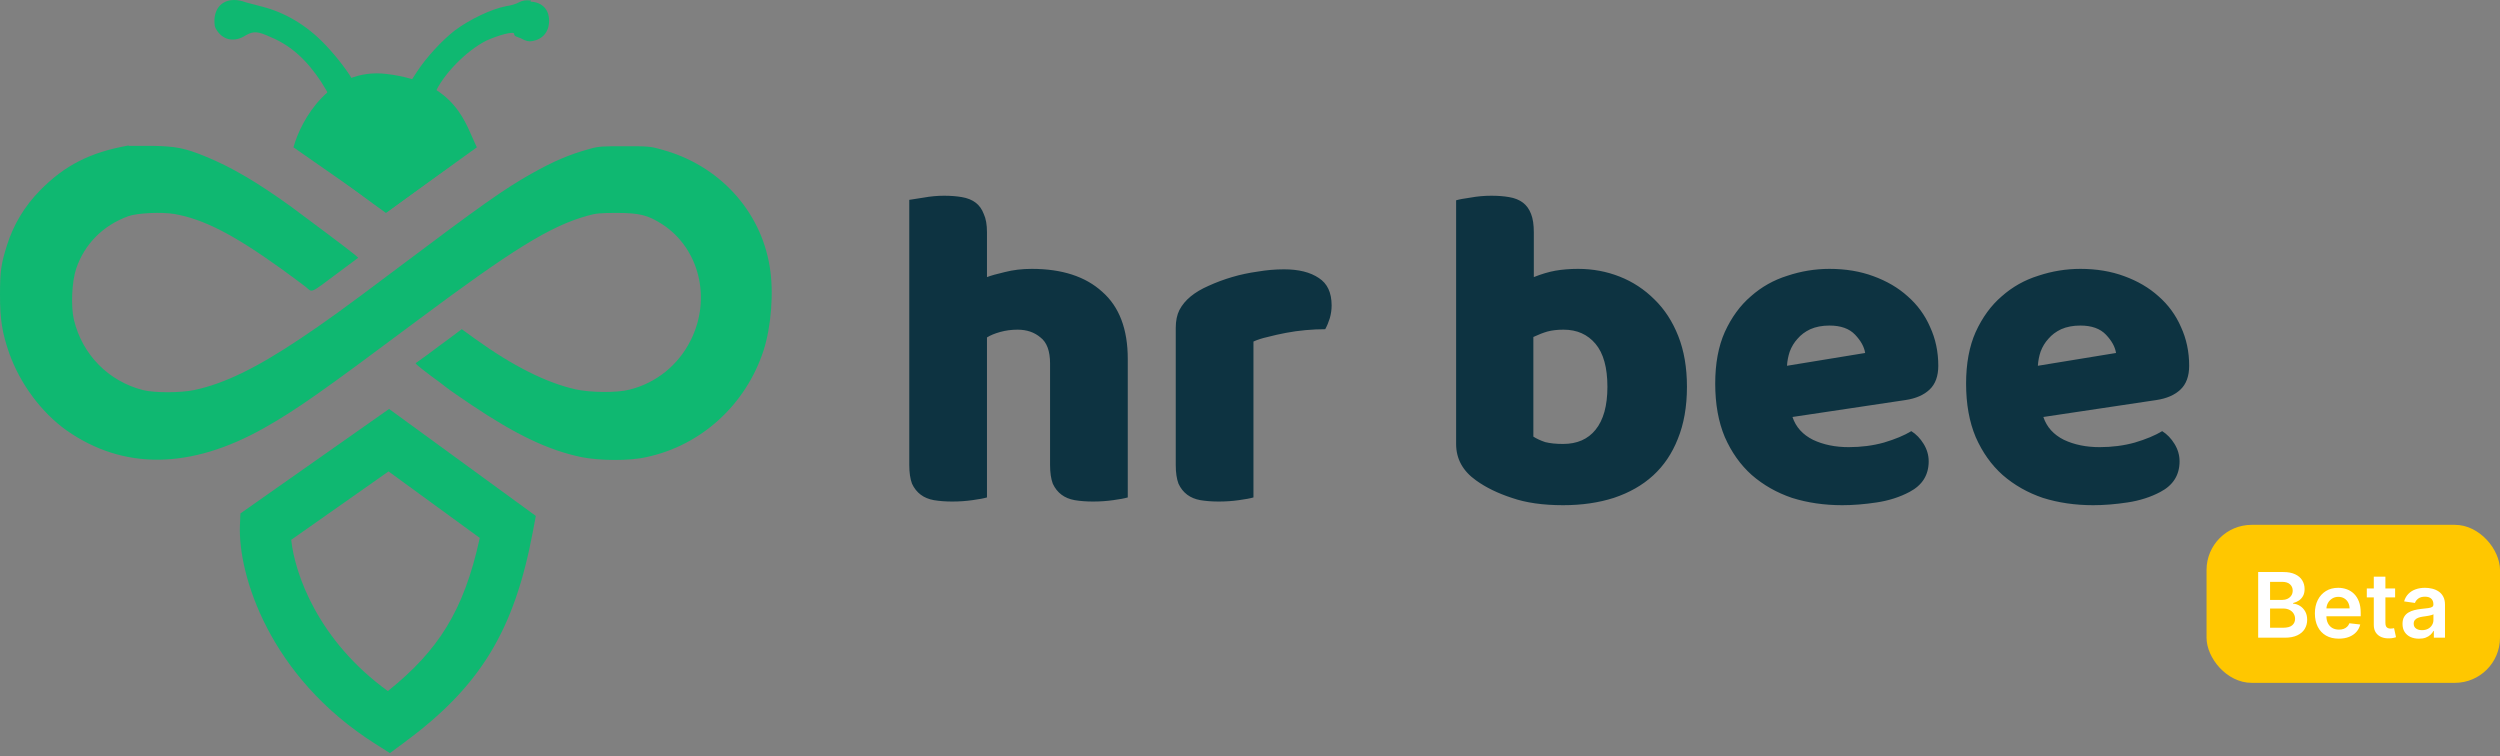 <svg width="443" height="134" viewBox="0 0 443 134" fill="none" xmlns="http://www.w3.org/2000/svg">
<rect x="0" y="0" width="443" height="134" fill="#808080" stroke="none"/>
<path fill-rule="evenodd" clip-rule="evenodd" d="M22.731 25.784C15.951 27.011 11.495 29.271 7.104 33.727C4.327 36.568 2.389 39.797 1.227 43.478C0.194 46.771 0 48.063 0 52.26C0 56.652 0.387 58.977 1.614 62.528C3.552 68.017 7.362 73.119 11.818 76.283C21.892 83.322 33.774 83.193 46.819 75.831C52.437 72.667 57.022 69.438 73.618 57.039C90.731 44.253 97.512 40.055 104.034 38.247C105.584 37.795 106.359 37.73 109.265 37.73C113.333 37.73 114.819 38.118 117.337 39.732C123.924 43.995 126.12 52.906 122.374 60.333C120.179 64.724 116.239 67.888 111.525 69.05C109.329 69.632 104.551 69.567 101.968 68.986C96.802 67.824 90.86 64.853 84.144 60.01L81.82 58.331L79.753 59.881C78.591 60.72 76.782 62.076 75.749 62.851C74.651 63.626 73.747 64.272 73.683 64.336C73.554 64.401 73.876 64.724 76.266 66.532C77.17 67.178 78.462 68.146 79.107 68.663C79.753 69.18 81.755 70.536 83.563 71.763C91.571 77.123 97.189 79.77 103.001 80.997C106.23 81.643 111.525 81.708 114.56 80.997C124.247 78.931 132.125 71.763 135.29 62.141C136.646 57.943 137.162 51.744 136.387 47.223C134.773 37.279 127.347 29.206 117.208 26.494C115.206 25.913 114.754 25.913 110.686 25.913C106.811 25.913 106.165 25.913 104.551 26.365C100.805 27.398 98.093 28.561 94.089 30.821C89.375 33.468 85.178 36.439 70.583 47.417C60.38 55.102 57.538 57.104 53.212 60.01C45.398 65.24 39.651 68.017 34.42 69.115C31.966 69.632 27.316 69.632 25.314 69.115C19.244 67.565 14.595 62.851 13.109 56.716C12.528 54.327 12.722 49.936 13.497 47.611C14.982 43.22 18.275 39.926 22.731 38.312C24.346 37.73 28.672 37.537 30.933 37.924C36.034 38.828 41.265 41.476 49.725 47.546C51.597 48.902 53.599 50.388 54.18 50.84C55.407 51.873 54.826 52.131 59.928 48.321L63.48 45.673L62.898 45.157C61.413 43.93 54.374 38.699 51.597 36.633C45.527 32.241 40.942 29.594 36.551 27.786C32.805 26.236 31.126 25.913 26.993 25.848C24.991 25.848 23.183 25.848 22.86 25.848L22.731 25.784Z" fill="#0FB871"/>
<path fill-rule="evenodd" clip-rule="evenodd" d="M68.944 72.466L94.948 91.423L94.422 94.217C92.799 102.844 90.507 109.765 86.803 115.812C83.088 121.876 78.126 126.78 71.568 131.62L69.091 133.449L66.49 131.803C47.587 119.844 42.194 101.693 42.513 93.215L42.597 90.986L68.944 72.466ZM51.6 95.659C52.263 101.775 56.395 113.534 68.729 122.456C73.334 118.768 76.63 115.189 79.128 111.111C81.717 106.885 83.582 101.904 85.017 95.321L68.848 83.534L51.6 95.659Z" fill="#0FB871"/>
<path fill-rule="evenodd" clip-rule="evenodd" d="M65.805 18.619C62.963 19.136 59.734 21.654 58.443 24.302C57.603 25.981 57.087 29.016 57.539 29.533C57.861 29.92 62.705 33.601 66.063 36.055L68.388 37.734L73.941 33.666L79.495 29.598V28.629C79.495 26.239 78.203 23.398 76.072 21.396C74.522 19.911 73.296 19.265 71.358 18.748C70.002 18.426 67.419 18.361 65.869 18.684L65.805 18.619Z" fill="#0FB871"/>
<path fill-rule="evenodd" clip-rule="evenodd" d="M94.1 0.09C93.1 -0.01 92.6 0.09 92 0.39C91.5 0.69 90.5 0.99 89.7 1.09C87.1 1.59 83.3 3.39 80.6 5.39C78.4 7.09 75.6 10.09 73.9 12.69C72.3 15.19 72.2 15.29 71.6 15.09C70.7 14.89 65.3 14.89 64 15.09C63 15.19 63 15.19 62.7 14.59C62 13.09 59.7 10.09 57.7 7.99C54.3 4.39 50.4 2.19 46.5 1.19C45.5 0.89 44.1 0.59 43.5 0.39C40.5 -0.71 38.2 0.59 38 3.39C38 4.49 38 4.79 38.5 5.49C39.7 7.19 41.6 7.49 43.5 6.29C44.9 5.49 45.6 5.49 48 6.59C51.6 8.09 54.4 10.69 56.9 14.49C58.5 16.99 58.6 17.39 57.9 17.89C57.9 17.89 57.8 17.89 57.7 17.99C57.9 17.99 58.2 17.99 58.4 17.99C61.9 18.19 65.4 17.39 69 17.59C72 17.69 75 17.79 77.9 18.19C77.7 18.09 77.6 17.99 77.5 17.89C76.7 17.39 76.7 17.39 77 16.69C78.4 13.29 82.6 8.99 86.2 7.19C88.4 6.19 91.1 5.49 91.1 5.99C91.1 6.49 91.6 6.49 92.3 6.79C93.2 7.29 93.7 7.39 94.3 7.29C96.1 6.99 97.3 5.69 97.3 3.69C97.3 1.69 96.1 0.39 94 0.29L94.1 0.09Z" fill="#0FB871"/>
<path d="M52 26.105L68.5 37.605L84.5 26.105C82.5 22.105 81 14.605 68.5 13.105C58.5 11.905 53.333 21.272 52 26.105Z" fill="#0FB871"/>
<path d="M199.841 88.144C199.301 88.306 198.437 88.468 197.249 88.63C196.115 88.792 194.927 88.873 193.685 88.873C192.497 88.873 191.417 88.792 190.445 88.63C189.527 88.468 188.744 88.144 188.096 87.658C187.448 87.172 186.935 86.524 186.557 85.714C186.233 84.85 186.071 83.743 186.071 82.393V64.411C186.071 62.197 185.504 60.658 184.37 59.794C183.29 58.876 181.94 58.417 180.32 58.417C179.24 58.417 178.214 58.552 177.242 58.822C176.27 59.092 175.487 59.416 174.893 59.794V88.144C174.353 88.306 173.489 88.468 172.301 88.63C171.167 88.792 169.979 88.873 168.737 88.873C167.549 88.873 166.469 88.792 165.497 88.63C164.579 88.468 163.796 88.144 163.148 87.658C162.5 87.172 161.987 86.524 161.609 85.714C161.285 84.85 161.123 83.743 161.123 82.393V35.413C161.717 35.305 162.581 35.17 163.715 35.008C164.903 34.792 166.091 34.684 167.279 34.684C168.467 34.684 169.52 34.765 170.438 34.927C171.41 35.089 172.22 35.413 172.868 35.899C173.516 36.385 174.002 37.06 174.326 37.924C174.704 38.734 174.893 39.814 174.893 41.164V49.102C175.595 48.832 176.648 48.535 178.052 48.211C179.51 47.833 181.103 47.644 182.831 47.644C188.177 47.644 192.335 48.994 195.305 51.694C198.329 54.34 199.841 58.309 199.841 63.601V88.144ZM222.113 88.144C221.573 88.306 220.709 88.468 219.521 88.63C218.387 88.792 217.199 88.873 215.957 88.873C214.769 88.873 213.689 88.792 212.717 88.63C211.799 88.468 211.016 88.144 210.368 87.658C209.72 87.172 209.207 86.524 208.829 85.714C208.505 84.85 208.343 83.743 208.343 82.393V58.093C208.343 56.851 208.559 55.798 208.991 54.934C209.477 54.016 210.152 53.206 211.016 52.504C211.88 51.802 212.933 51.181 214.175 50.641C215.471 50.047 216.848 49.534 218.306 49.102C219.764 48.67 221.276 48.346 222.842 48.13C224.408 47.86 225.974 47.725 227.54 47.725C230.132 47.725 232.184 48.238 233.696 49.264C235.208 50.236 235.964 51.856 235.964 54.124C235.964 54.88 235.856 55.636 235.64 56.392C235.424 57.094 235.154 57.742 234.83 58.336C233.696 58.336 232.535 58.39 231.347 58.498C230.159 58.606 228.998 58.768 227.864 58.984C226.73 59.2 225.65 59.443 224.624 59.713C223.652 59.929 222.815 60.199 222.113 60.523V88.144ZM258.023 35.494C258.563 35.332 259.427 35.17 260.615 35.008C261.803 34.792 263.018 34.684 264.26 34.684C265.448 34.684 266.501 34.765 267.419 34.927C268.391 35.089 269.201 35.413 269.849 35.899C270.497 36.385 270.983 37.06 271.307 37.924C271.631 38.734 271.793 39.814 271.793 41.164V49.102C273.143 48.562 274.412 48.184 275.6 47.968C276.842 47.752 278.192 47.644 279.65 47.644C282.242 47.644 284.699 48.103 287.021 49.021C289.343 49.939 291.395 51.289 293.177 53.071C294.959 54.799 296.363 56.959 297.389 59.551C298.415 62.143 298.928 65.14 298.928 68.542C298.928 72.052 298.388 75.13 297.308 77.776C296.282 80.368 294.824 82.528 292.934 84.256C291.044 85.984 288.722 87.307 285.968 88.225C283.268 89.089 280.271 89.521 276.977 89.521C273.413 89.521 270.389 89.089 267.905 88.225C265.421 87.415 263.315 86.389 261.587 85.147C259.211 83.473 258.023 81.313 258.023 78.667V35.494ZM276.977 78.667C279.461 78.667 281.378 77.83 282.728 76.156C284.132 74.428 284.834 71.89 284.834 68.542C284.834 65.14 284.132 62.602 282.728 60.928C281.324 59.254 279.434 58.417 277.058 58.417C275.978 58.417 275.033 58.525 274.223 58.741C273.467 58.957 272.63 59.281 271.712 59.713V77.371C272.306 77.749 273.008 78.073 273.818 78.343C274.682 78.559 275.735 78.667 276.977 78.667ZM326.455 89.521C323.269 89.521 320.299 89.089 317.545 88.225C314.845 87.307 312.469 85.957 310.417 84.175C308.419 82.393 306.826 80.152 305.638 77.452C304.504 74.752 303.937 71.593 303.937 67.975C303.937 64.411 304.504 61.36 305.638 58.822C306.826 56.23 308.365 54.124 310.255 52.504C312.145 50.83 314.305 49.615 316.735 48.859C319.165 48.049 321.649 47.644 324.187 47.644C327.049 47.644 329.641 48.076 331.963 48.94C334.339 49.804 336.364 50.992 338.038 52.504C339.766 54.016 341.089 55.825 342.007 57.931C342.979 60.037 343.465 62.332 343.465 64.816C343.465 66.652 342.952 68.056 341.926 69.028C340.9 70 339.469 70.621 337.633 70.891L317.626 73.888C318.22 75.67 319.435 77.02 321.271 77.938C323.107 78.802 325.213 79.234 327.589 79.234C329.803 79.234 331.882 78.964 333.826 78.424C335.824 77.83 337.444 77.155 338.686 76.399C339.55 76.939 340.279 77.695 340.873 78.667C341.467 79.639 341.764 80.665 341.764 81.745C341.764 84.175 340.63 85.984 338.362 87.172C336.634 88.09 334.69 88.711 332.53 89.035C330.37 89.359 328.345 89.521 326.455 89.521ZM324.187 57.688C322.891 57.688 321.757 57.904 320.785 58.336C319.867 58.768 319.111 59.335 318.517 60.037C317.923 60.685 317.464 61.441 317.14 62.305C316.87 63.115 316.708 63.952 316.654 64.816L330.505 62.548C330.343 61.468 329.749 60.388 328.723 59.308C327.697 58.228 326.185 57.688 324.187 57.688ZM370.91 89.521C367.724 89.521 364.754 89.089 362 88.225C359.3 87.307 356.924 85.957 354.872 84.175C352.874 82.393 351.281 80.152 350.093 77.452C348.959 74.752 348.392 71.593 348.392 67.975C348.392 64.411 348.959 61.36 350.093 58.822C351.281 56.23 352.82 54.124 354.71 52.504C356.6 50.83 358.76 49.615 361.19 48.859C363.62 48.049 366.104 47.644 368.642 47.644C371.504 47.644 374.096 48.076 376.418 48.94C378.794 49.804 380.819 50.992 382.493 52.504C384.221 54.016 385.544 55.825 386.462 57.931C387.434 60.037 387.92 62.332 387.92 64.816C387.92 66.652 387.407 68.056 386.381 69.028C385.355 70 383.924 70.621 382.088 70.891L362.081 73.888C362.675 75.67 363.89 77.02 365.726 77.938C367.562 78.802 369.668 79.234 372.044 79.234C374.258 79.234 376.337 78.964 378.281 78.424C380.279 77.83 381.899 77.155 383.141 76.399C384.005 76.939 384.734 77.695 385.328 78.667C385.922 79.639 386.219 80.665 386.219 81.745C386.219 84.175 385.085 85.984 382.817 87.172C381.089 88.09 379.145 88.711 376.985 89.035C374.825 89.359 372.8 89.521 370.91 89.521ZM368.642 57.688C367.346 57.688 366.212 57.904 365.24 58.336C364.322 58.768 363.566 59.335 362.972 60.037C362.378 60.685 361.919 61.441 361.595 62.305C361.325 63.115 361.163 63.952 361.109 64.816L374.96 62.548C374.798 61.468 374.204 60.388 373.178 59.308C372.152 58.228 370.64 57.688 368.642 57.688Z" fill="#0D3341"/>
<rect x="391" y="93" width="52" height="28" rx="8" fill="#FFC700"/>
<path d="M400.148 113V101.364H404.602C405.443 101.364 406.142 101.496 406.699 101.761C407.259 102.023 407.678 102.381 407.955 102.835C408.235 103.29 408.375 103.805 408.375 104.381C408.375 104.854 408.284 105.259 408.102 105.597C407.92 105.93 407.676 106.201 407.369 106.409C407.062 106.617 406.72 106.767 406.341 106.858V106.972C406.754 106.994 407.15 107.121 407.528 107.352C407.911 107.58 408.223 107.902 408.466 108.318C408.708 108.735 408.83 109.239 408.83 109.83C408.83 110.432 408.684 110.973 408.392 111.455C408.1 111.932 407.661 112.309 407.074 112.585C406.487 112.862 405.748 113 404.858 113H400.148ZM402.256 111.239H404.523C405.288 111.239 405.839 111.093 406.176 110.801C406.517 110.506 406.688 110.127 406.688 109.665C406.688 109.32 406.602 109.009 406.432 108.733C406.261 108.453 406.019 108.233 405.705 108.074C405.39 107.911 405.015 107.83 404.58 107.83H402.256V111.239ZM402.256 106.312H404.341C404.705 106.312 405.032 106.246 405.324 106.114C405.616 105.977 405.845 105.786 406.011 105.54C406.182 105.29 406.267 104.994 406.267 104.653C406.267 104.203 406.108 103.831 405.79 103.54C405.475 103.248 405.008 103.102 404.386 103.102H402.256V106.312ZM414.436 113.17C413.561 113.17 412.805 112.989 412.169 112.625C411.536 112.258 411.05 111.739 410.709 111.068C410.368 110.394 410.197 109.6 410.197 108.688C410.197 107.79 410.368 107.002 410.709 106.324C411.054 105.642 411.535 105.112 412.152 104.733C412.769 104.35 413.495 104.159 414.328 104.159C414.866 104.159 415.374 104.246 415.851 104.42C416.332 104.591 416.756 104.856 417.124 105.216C417.495 105.576 417.786 106.034 417.999 106.591C418.211 107.144 418.317 107.803 418.317 108.568V109.199H411.163V107.812H416.345C416.341 107.419 416.256 107.068 416.089 106.761C415.923 106.451 415.69 106.206 415.391 106.028C415.095 105.85 414.75 105.761 414.357 105.761C413.936 105.761 413.567 105.864 413.249 106.068C412.93 106.269 412.682 106.534 412.504 106.864C412.33 107.189 412.241 107.547 412.237 107.938V109.148C412.237 109.655 412.33 110.091 412.516 110.455C412.701 110.814 412.961 111.091 413.294 111.284C413.627 111.473 414.018 111.568 414.464 111.568C414.764 111.568 415.035 111.527 415.277 111.443C415.519 111.356 415.73 111.229 415.908 111.062C416.086 110.896 416.22 110.689 416.311 110.443L418.232 110.659C418.11 111.167 417.879 111.61 417.538 111.989C417.201 112.364 416.769 112.655 416.243 112.864C415.716 113.068 415.114 113.17 414.436 113.17ZM424.415 104.273V105.864H419.398V104.273H424.415ZM420.636 102.182H422.693V110.375C422.693 110.652 422.735 110.864 422.818 111.011C422.905 111.155 423.019 111.254 423.159 111.307C423.299 111.36 423.455 111.386 423.625 111.386C423.754 111.386 423.871 111.377 423.977 111.358C424.087 111.339 424.17 111.322 424.227 111.307L424.574 112.915C424.464 112.953 424.307 112.994 424.102 113.04C423.902 113.085 423.655 113.112 423.364 113.119C422.848 113.134 422.384 113.057 421.972 112.886C421.559 112.712 421.231 112.443 420.989 112.08C420.75 111.716 420.633 111.261 420.636 110.716V102.182ZM428.646 113.176C428.093 113.176 427.595 113.078 427.152 112.881C426.713 112.68 426.364 112.384 426.107 111.994C425.853 111.604 425.726 111.123 425.726 110.551C425.726 110.059 425.817 109.652 425.999 109.33C426.18 109.008 426.429 108.75 426.743 108.557C427.057 108.364 427.411 108.218 427.805 108.119C428.203 108.017 428.614 107.943 429.038 107.898C429.55 107.845 429.964 107.797 430.283 107.756C430.601 107.71 430.832 107.642 430.976 107.551C431.124 107.456 431.197 107.311 431.197 107.114V107.08C431.197 106.652 431.071 106.32 430.817 106.085C430.563 105.85 430.197 105.733 429.72 105.733C429.216 105.733 428.817 105.843 428.521 106.062C428.23 106.282 428.033 106.542 427.93 106.841L426.01 106.568C426.161 106.038 426.411 105.595 426.76 105.239C427.108 104.879 427.535 104.61 428.038 104.432C428.542 104.25 429.099 104.159 429.709 104.159C430.129 104.159 430.548 104.208 430.964 104.307C431.381 104.405 431.762 104.568 432.107 104.795C432.451 105.019 432.728 105.324 432.936 105.71C433.148 106.097 433.254 106.58 433.254 107.159V113H431.277V111.801H431.209C431.084 112.044 430.908 112.271 430.68 112.483C430.457 112.691 430.175 112.86 429.834 112.989C429.497 113.114 429.101 113.176 428.646 113.176ZM429.18 111.665C429.593 111.665 429.951 111.583 430.254 111.42C430.557 111.254 430.79 111.034 430.953 110.761C431.12 110.489 431.203 110.191 431.203 109.869V108.841C431.139 108.894 431.029 108.943 430.874 108.989C430.722 109.034 430.552 109.074 430.362 109.108C430.173 109.142 429.985 109.172 429.8 109.199C429.614 109.225 429.453 109.248 429.317 109.267C429.01 109.309 428.735 109.377 428.493 109.472C428.25 109.566 428.059 109.699 427.919 109.869C427.779 110.036 427.709 110.252 427.709 110.517C427.709 110.896 427.847 111.182 428.124 111.375C428.4 111.568 428.752 111.665 429.18 111.665Z" fill="white"/>
</svg>
